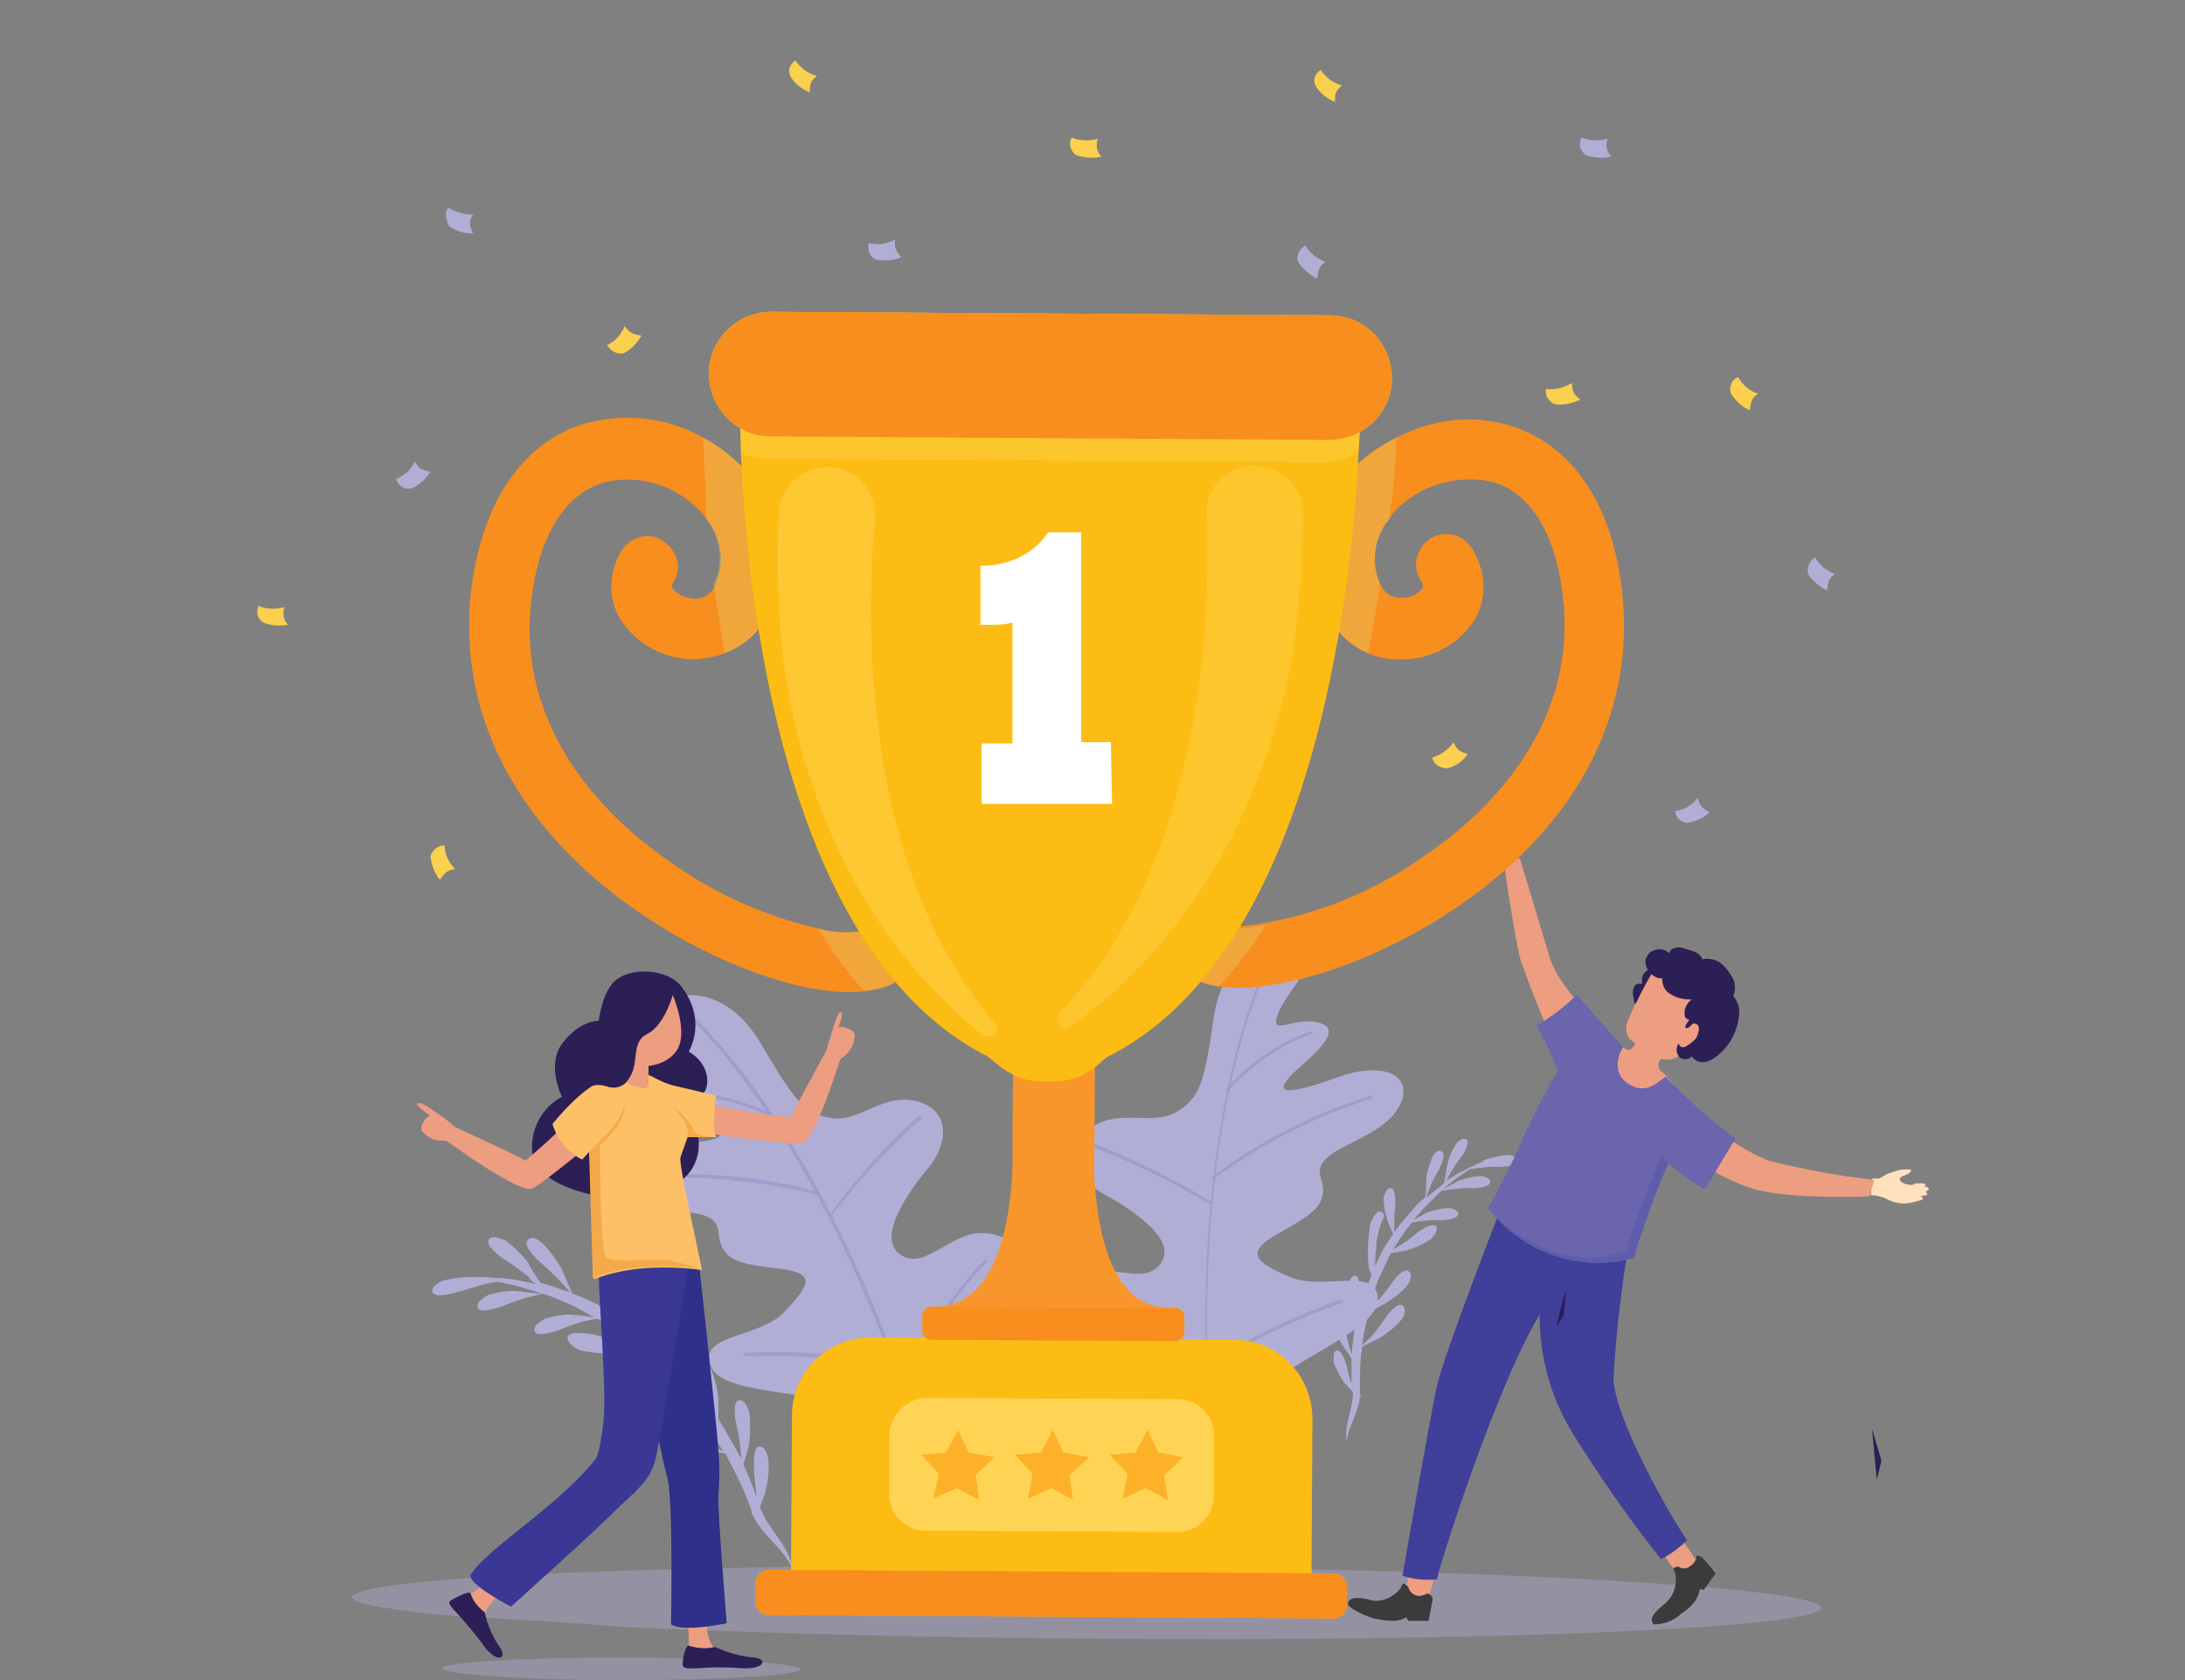 <?xml version="1.0" encoding="utf-8"?>
<!-- Generator: Adobe Illustrator 24.0.2, SVG Export Plug-In . SVG Version: 6.00 Build 0)  -->
<svg version="1.1" id="katman_1" xmlns="http://www.w3.org/2000/svg" xmlns:xlink="http://www.w3.org/1999/xlink" x="0px" y="0px"
	 viewBox="0 0 184.3 141.7" style="enable-background:new 0 0 184.3 141.7;" xml:space="preserve">
<rect x="0" y="0" width="184.3" height="141.7" fill="#808080" stroke="none"/>
<style type="text/css">
	.st0{fill:#B1AED6;}
	.st1{opacity:0.4;fill:#B1AED6;enable-background:new    ;}
	.st2{opacity:0.7;}
	.st3{fill:#9896CA;}
	.st4{fill:#FFE1BD;}
	.st5{fill:#ED9D80;}
	.st6{fill:#3A3B3A;}
	.st7{fill:#403F99;}
	.st8{fill:#6B65AE;}
	.st9{fill:#2C1F56;}
	.st10{fill:#5E5DA9;}
	.st11{fill:#FAD04E;}
	.st12{fill:#F8962B;}
	.st13{fill:#F78E1E;}
	.st14{opacity:0.5;fill:#EDBF59;enable-background:new    ;}
	.st15{fill:#FCBC13;}
	.st16{fill:#F7BC33;}
	.st17{opacity:0.4;fill:#FFD454;enable-background:new    ;}
	.st18{fill:#FCB129;}
	.st19{fill:#FFD454;}
	.st20{opacity:0.5;fill:#FFD454;enable-background:new    ;}
	.st21{fill:#FFFFFF;}
	.st22{fill:#2E3089;}
	.st23{fill:#3A3795;}
	.st24{fill:#FDC066;}
	.st25{fill:#F4AA4A;}
</style>
<title>bursluluk</title>
<g>
	<g id="katman_2_1_">
		<g id="katman_1-2">
			<path class="st0" d="M63.5,127.7c0,0.1,0,0.2,0,0.2c-0.1-0.2-0.1-0.3-0.1-0.5c-0.5-1.4-1.1-2.7-1.8-4l-0.4-0.8
				c-0.7-0.2-2.2-0.2-2.7-0.3c-1-0.2-1.9-0.5-2.7-1c-0.3-0.2-1.1-1-0.8-1.4s1.9,0.3,2.3,0.6c0.8,0.5,1.6,1,2.5,1.4
				c0.4,0.1,0.8,0.3,1.2,0.5c-0.7-1.1-1.4-2.2-2.1-3.3c-0.7-0.2-2.3-0.2-2.7-0.3c-1-0.2-1.9-0.5-2.7-1c-0.3-0.2-1.1-1-0.7-1.4
				c0.4-0.4,1.9,0.3,2.3,0.6c0.8,0.5,1.6,1,2.5,1.4c0.4,0.1,0.8,0.3,1.2,0.5c-0.8-1.1-1.8-2.2-2.7-3.2c-0.7-0.7-1.4-1.3-2.1-1.9
				c-0.8,0.1-1.8,0.3-2.1,0.3c-1,0.1-1.9,0-2.9-0.2c-0.4-0.1-1.3-0.7-1.1-1.2c0.2-0.5,2-0.2,2.4-0.1c0.9,0.3,1.9,0.5,2.8,0.7
				c0.2,0,0.3,0,0.5,0.1c-1-0.8-2.1-1.5-3.2-2.2c-0.3,0.1-0.6,0.1-1,0.2c-0.8,0.2-1.6,0.5-2.3,0.8c-0.4,0.1-1.8,0.6-2,0.1
				s0.6-0.9,0.9-1.1c0.8-0.2,1.6-0.4,2.4-0.3c0.3,0,1.1,0.1,1.7,0.2c-0.5-0.3-1.1-0.6-1.6-0.9c-0.9-0.4-1.8-0.8-2.7-1.1
				c-0.4,0.1-0.8,0.2-1.2,0.3c-0.8,0.2-1.6,0.5-2.3,0.8c-0.4,0.1-1.8,0.6-2,0.1s0.6-0.9,0.9-1.1c0.8-0.2,1.6-0.4,2.5-0.3
				c0.3,0,1.3,0.2,2,0.2c-1.2-0.4-2.5-0.8-3.8-1c-0.3,0.1-0.7,0.1-1,0.2c-0.8,0.2-1.6,0.5-2.4,0.7c-0.4,0.1-1.8,0.5-2,0
				c-0.2-0.5,0.6-0.9,0.9-1c0.8-0.2,1.6-0.3,2.5-0.3c0.2,0,0.3,0,0.5,0c0.7,0,1.3,0.1,2,0.1h0.1l0,0c0.9,0.1,1.8,0.3,2.7,0.5
				c-0.3-0.2-0.5-0.4-0.7-0.7c-0.7-0.5-1.3-1-2-1.4c-0.3-0.2-1.5-1.1-1.3-1.6s1.1-0.1,1.4,0c0.7,0.5,1.3,1.1,1.8,1.7
				c0.2,0.3,0.8,1.4,1.2,1.9c0.8,0.2,1.6,0.5,2.5,0.8c-0.3-0.3-0.5-0.6-0.8-0.9c-0.6-0.6-1.2-1.2-1.8-1.7c-0.3-0.3-1.4-1.3-1-1.8
				c0.4-0.5,1.1,0.1,1.3,0.3c0.6,0.6,1.1,1.3,1.5,2c0.2,0.3,0.7,1.7,1,2.2c0.3,0.1,0.7,0.3,1,0.4c1.3,0.6,2.6,1.3,3.8,2.1
				c-0.1-0.2-0.1-0.5-0.2-0.7c-0.3-0.8-0.6-1.5-1-2.2c-0.1-0.3-0.7-1.7-0.3-2s1,0.5,1.1,0.8c0.3,0.8,0.5,1.6,0.6,2.4
				c0,0.3,0,1.3,0,2c1.2,0.8,2.3,1.7,3.3,2.6c-0.1-0.3-0.2-0.5-0.3-0.8c-0.3-0.6-0.6-1.2-0.9-1.7c-0.5-0.9-1.1-1.7-1.9-2.4
				c-0.2-0.2-0.2-0.5,0-0.7c0.1-0.1,0.3-0.2,0.5-0.2h0.1c0.8,0.2,1.3,1,1.7,1.8c0.3,0.6,1.9,3.7,1.5,4.6c1.1,1.2,2.1,2.4,2.9,3.8
				c-0.3-0.7-0.6-1.5-1-2.2c-0.2-0.3-0.7-1.7-0.3-2s1,0.5,1.1,0.8c0.3,0.8,0.5,1.6,0.6,2.4c0,0.3,0,1.1,0,1.8
				c0.7,1.1,1.3,2.2,1.9,3.3c0-0.2,0-0.3,0-0.5c-0.1-0.8-0.2-1.6-0.4-2.4c-0.1-0.4-0.3-1.9,0.2-2s0.8,0.7,0.9,1
				c0.1,0.8,0.1,1.7,0,2.5c0,0.3-0.3,1.3-0.5,1.9c0.4,0.9,0.8,1.8,1.1,2.7c0-0.7-0.2-1.4-0.2-2.2c0-0.4-0.1-1.9,0.4-2
				s0.8,0.8,0.8,1.1c0.1,0.8,0,1.7-0.2,2.5c0,0.3-0.3,0.9-0.5,1.5c0.6,1.8,2.5,3.3,2.7,5.1C66,130.5,64,129.2,63.5,127.7z"/>
			<path class="st1" d="M153.6,135.6c0,1.7-27.8,2.9-62,2.6c-14.9-0.1-28.5-0.5-39.2-1c-8.7-0.7-12-0.7-16.2-1.1c-1-0.1,0.9,0.1,0,0
				c-4.2-0.5-6.5-0.9-6.5-1.4c0-1.7,27.8-2.9,62-2.6C126,132.3,153.6,133.9,153.6,135.6z"/>
			<path class="st0" d="M77.5,124.4c0,0-0.1-2.6-4-4.9c-4-2.5-12.3-1.6-13.5-4.2c-1.3-2.8,4-2.4,6.1-4.6c2.1-2.2,2.9-3.3-0.3-3.7
				c-3.2-0.4-5-0.5-5.2-3.1s-5.2-1-7.9-2.8c-2.7-1.8-1.4-4.4,3.6-4.6s5.1-0.8,3.6-1.5s-5.8-1.7-4.1-3.2s4.6-0.4,3.1-2
				s-5.1-2.6-3.5-4.6s5.9-2,8.7,2.7c2.8,4.7,3.6,6,6,6.4s4.4-2.2,7.3-1.4c2.9,0.8,2.5,3.7,0.9,5.6s-4.3,5.7-2.5,7.2
				c1.8,1.5,3.7-1,6.1-1.6c2.7-0.6,6,1.5,3.6,5.4s-6.4,7-6,15.6C78.9,124.8,78.2,124.6,77.5,124.4z"/>
			<g class="st2">
				<path class="st3" d="M78.7,124.9c-0.1,0-0.1,0-0.2-0.1C70,95.6,57.7,85.4,57.6,85.3s-0.1-0.1,0-0.2l0,0c0.1-0.1,0.2-0.1,0.2,0
					c0.1,0.1,12.5,10.3,21,39.6C78.8,124.8,78.8,124.9,78.7,124.9L78.7,124.9z"/>
			</g>
			<g class="st2">
				<path class="st3" d="M65.2,94.3C65.2,94.4,65.2,94.4,65.2,94.3c-2.6-1.3-5.5-2-8.4-1.9c-0.1,0-0.1,0-0.2-0.1l0,0
					c0-0.1,0-0.1,0.1-0.2l0,0c2.9-0.1,5.9,0.6,8.5,1.9C65.3,94.2,65.3,94.3,65.2,94.3C65.3,94.3,65.2,94.3,65.2,94.3z"/>
			</g>
			<g class="st2">
				<path class="st3" d="M70.1,102.6L70.1,102.6c-0.2-0.1-0.2-0.2-0.1-0.2c2.2-3,4.7-5.8,7.5-8.3c0.1,0,0.2,0,0.2,0.1
					c0,0,0,0.1,0,0.2C74.9,96.8,72.4,99.6,70.1,102.6C70.2,102.6,70.1,102.6,70.1,102.6z"/>
			</g>
			<g class="st2">
				<path class="st3" d="M69.1,100.8C69.1,100.8,69,100.8,69.1,100.8c-4.9-1.2-9.9-1.7-14.9-1.4c-0.1,0-0.1-0.1-0.2-0.1
					c0-0.1,0.1-0.2,0.1-0.2l0,0c5-0.3,10,0.1,14.9,1.4C69.1,100.5,69.1,100.6,69.1,100.8L69.1,100.8
					C69.2,100.7,69.1,100.8,69.1,100.8z"/>
			</g>
			<g class="st2">
				<path class="st3" d="M75.7,115.7L75.7,115.7c-5-1.7-12.8-1.3-12.9-1.3c-0.1,0-0.1,0-0.1-0.1l0,0c0-0.1,0-0.1,0.1-0.2l0,0
					c0.1,0,8-0.5,13,1.3c0.1,0,0.1,0.1,0.1,0.2l0,0C75.8,115.7,75.8,115.7,75.7,115.7L75.7,115.7z"/>
			</g>
			<g class="st2">
				<path class="st3" d="M76.4,117.7L76.4,117.7c-0.1,0-0.2-0.1-0.2-0.2l0,0c1.6-6,6.8-11.2,6.8-11.2c0.1-0.1,0.1-0.1,0.2,0
					c0.1,0.1,0.1,0.1,0,0.2l0,0C83.2,106.5,78,111.6,76.4,117.7C76.5,117.7,76.5,117.7,76.4,117.7z"/>
			</g>
			<path class="st0" d="M114.7,117.7c0,0,0.1,0.1,0.1,0.2c0-0.1,0-0.3-0.1-0.4c0-1.1,0-2.1,0.1-3.2c0-0.2,0.1-0.4,0.1-0.7
				c0.4-0.3,1.5-0.7,1.7-0.9c0.6-0.4,1.1-0.8,1.6-1.4c0.2-0.2,0.5-0.9,0.1-1.2s-1.2,0.7-1.4,1c-0.4,0.5-0.8,1.2-1.3,1.7
				c-0.2,0.2-0.5,0.4-0.7,0.7c0.1-1,0.3-1.9,0.6-2.8c0.4-0.3,1.5-0.8,1.7-1c0.6-0.4,1.1-0.8,1.5-1.3c0.2-0.2,0.5-0.9,0.1-1.2
				s-1.2,0.7-1.4,1c-0.4,0.6-0.8,1.1-1.3,1.6c-0.2,0.2-0.5,0.4-0.7,0.7c0.3-1,0.6-2,1-2.9c0.3-0.6,0.6-1.3,0.9-1.9
				c0.5-0.1,1.3-0.2,1.5-0.3c0.7-0.2,1.3-0.5,1.9-0.9c0.2-0.2,0.7-0.8,0.4-1.1s-1.4,0.4-1.6,0.6c-0.5,0.4-1.1,0.9-1.7,1.2l-0.3,0.2
				c0.5-0.8,1-1.6,1.6-2.3c0.2,0,0.5-0.1,0.7-0.1c0.6-0.1,1.2-0.1,1.8-0.1c0.3,0,1.4-0.1,1.4-0.5s-0.6-0.5-0.9-0.5
				c-0.6,0-1.2,0.2-1.8,0.4c-0.2,0.1-0.7,0.4-1.1,0.6c0.3-0.3,0.6-0.7,0.9-1c0.5-0.5,1-1,1.5-1.5c0.3,0,0.6-0.1,0.9-0.1
				c0.6-0.1,1.2-0.1,1.8-0.1c0.3,0,1.4-0.1,1.4-0.5s-0.6-0.5-0.9-0.5c-0.6,0-1.2,0.2-1.8,0.4c-0.2,0.1-0.9,0.5-1.3,0.7
				c0.7-0.6,1.5-1.2,2.3-1.7c0.3,0,0.5-0.1,0.8-0.1c0.6-0.1,1.2-0.1,1.8-0.1c0.3,0,1.4-0.1,1.4-0.5s-0.7-0.5-0.9-0.5
				c-0.6,0.1-1.2,0.2-1.8,0.4c-0.1,0-0.2,0.1-0.3,0.2c-0.5,0.2-0.9,0.4-1.3,0.6l0,0c-0.6,0.3-1.2,0.6-1.7,1c0.1-0.2,0.2-0.4,0.3-0.6
				c0.3-0.5,0.6-1,1-1.5c0.2-0.2,0.7-1.2,0.4-1.4s-0.8,0.2-0.9,0.4c-0.3,0.5-0.6,1.1-0.7,1.7c-0.1,0.3-0.2,1.2-0.3,1.6
				c-0.5,0.4-1,0.8-1.5,1.2c0.1-0.3,0.2-0.5,0.3-0.8c0.2-0.6,0.5-1.1,0.8-1.6c0.1-0.2,0.6-1.3,0.2-1.5s-0.7,0.3-0.8,0.5
				c-0.2,0.6-0.4,1.1-0.5,1.7c0,0.3,0,1.3-0.1,1.7l-0.6,0.5c-0.7,0.8-1.4,1.6-2,2.4c0-0.2,0-0.3,0-0.5c0-0.6,0-1.2,0.1-1.8
				c0-0.3,0-1.4-0.4-1.4s-0.5,0.6-0.6,0.8c0,0.6,0.1,1.2,0.3,1.8c0,0.2,0.4,0.9,0.5,1.3c-0.6,0.8-1.1,1.7-1.5,2.7c0-0.2,0-0.4,0-0.6
				c0-0.5,0.1-0.9,0.1-1.4c0.1-0.7,0.3-1.5,0.6-2.1c0.1-0.2,0-0.4-0.2-0.5c-0.1,0-0.2,0-0.3,0l0,0c-0.4,0.4-0.7,1-0.7,1.7
				c-0.1,0.5-0.3,3,0.2,3.6c-0.4,1.1-0.8,2.2-1.1,3.3c0-0.6,0.1-1.2,0.1-1.8c0-0.3,0-1.4-0.4-1.4s-0.5,0.6-0.6,0.8
				c-0.1,0.6,0,1.2,0.2,1.8c0,0.2,0.3,0.8,0.5,1.2c-0.2,0.9-0.3,1.8-0.4,2.8c0-0.1-0.1-0.2-0.1-0.3c-0.2-0.6-0.3-1.2-0.4-1.8
				c-0.1-0.3-0.3-1.3-0.7-1.3s-0.4,0.7-0.3,0.9c0.1,0.6,0.4,1.2,0.7,1.7c0.1,0.2,0.6,0.8,0.8,1.2c0,0.7,0,1.4,0,2.1
				c-0.2-0.5-0.3-1-0.4-1.5c-0.1-0.3-0.4-1.3-0.8-1.3s-0.3,0.7-0.3,1c0.2,0.6,0.5,1.1,0.8,1.6c0.1,0.2,0.5,0.5,0.8,0.9
				c0.1,1.3-0.8,2.9-0.5,4.2C113.7,120.3,114.7,118.9,114.7,117.7z"/>
			<path class="st0" d="M103.3,124.6c0,0-0.8-2.4,1.9-6c2.8-3.8,10.8-6.1,11-8.9c0.2-3-4.6-0.8-7.4-2s-3.9-2-1.1-3.6
				s4.5-2.4,3.7-4.8s4.4-2.9,6.3-5.5s-0.3-4.6-5-2.9s-5,1.1-3.9-0.1s4.8-3.8,2.6-4.5s-4.4,1.3-3.6-0.8s3.7-4.3,1.6-5.5
				s-6.2,0.3-7,5.7s-1.1,6.9-3.2,8.1s-4.9-0.4-7.3,1.4s-1,4.3,1.2,5.5s6.1,3.7,4.9,5.7s-3.8,0.4-6.3,0.8c-2.8,0.4-5,3.6-1.3,6.4
				s8.6,4.2,11.3,12.3C102.2,125.5,102.7,125,103.3,124.6z"/>
			<g class="st2">
				<path class="st3" d="M102.4,125.5c0.1,0,0.1-0.1,0.1-0.2l0,0c-3-30.3,4.7-44.3,4.8-44.4s0.1-0.2,0-0.2s-0.2-0.1-0.2,0
					c0,0,0,0,0,0.1C107,80.9,99.3,95,102.4,125.5C102.2,125.4,102.3,125.5,102.4,125.5L102.4,125.5L102.4,125.5z"/>
			</g>
			<g class="st2">
				<path class="st3" d="M103.5,92.1C103.6,92.1,103.6,92.1,103.5,92.1c2-2.2,4.4-3.9,7.1-4.9c0.1,0,0.1-0.1,0.1-0.1
					c0-0.1-0.1-0.1-0.2-0.1l0,0c-2.8,1-5.2,2.7-7.1,4.9C103.3,92,103.3,92,103.5,92.1L103.5,92.1z"/>
			</g>
			<g class="st2">
				<path class="st3" d="M102.1,101.6C102.2,101.6,102.2,101.6,102.1,101.6c0.1-0.1,0.1-0.2,0-0.3c-3.2-1.9-6.5-3.6-10-4.9
					c-0.1,0-0.2,0-0.2,0.1l0,0c0,0.1,0,0.2,0.1,0.2C95.5,98,98.9,99.7,102.1,101.6L102.1,101.6z"/>
			</g>
			<g class="st2">
				<path class="st3" d="M102.3,99.5L102.3,99.5c4.1-3,8.5-5.3,13.3-6.8c0.1,0,0.1-0.1,0.1-0.2l0,0c0-0.1-0.1-0.1-0.1-0.1l0,0
					c-4.8,1.5-9.3,3.8-13.3,6.8C102.2,99.3,102.2,99.3,102.3,99.5L102.3,99.5L102.3,99.5z"/>
			</g>
			<g class="st2">
				<path class="st3" d="M101.7,115.8L101.7,115.8c4-3.4,11.5-5.9,11.5-5.9c0.1,0,0.1-0.1,0.1-0.2s-0.1-0.1-0.2-0.1l0,0
					c-0.1,0-7.6,2.6-11.6,6c-0.1,0.1-0.1,0.1,0,0.2S101.7,115.9,101.7,115.8L101.7,115.8z"/>
			</g>
			<g class="st2">
				<path class="st3" d="M101.8,118C101.8,118,101.9,118,101.8,118c0.1-0.1,0.1-0.1,0.1-0.2l0,0c-3.7-5-10.4-7.8-10.5-7.9
					c-0.1,0-0.2,0-0.2,0.1l0,0c0,0.1,0,0.2,0.1,0.2S98,113,101.8,118L101.8,118z"/>
			</g>
			<path class="st4" d="M162.1,101.2c0.2-0.1,0-0.3-0.1-0.3h-0.1l0.6-0.1c0.1-0.1,0-0.3-0.1-0.3l0.2-0.1c0.2-0.1,0-0.3-0.1-0.3h-0.3
				h0.1c0.2-0.1,0.1-0.3-0.1-0.3c-0.1,0-0.2,0-0.3,0c-0.2,0-0.4,0-0.5,0.1s-0.9,0-1.1-0.3c-0.3-0.5,0.8-0.4,0.9-0.9
				c0-0.1-0.7-0.1-1.1,0c-0.3,0.1-0.6,0.2-0.9,0.3c-0.2,0.1-0.5,0.3-0.7,0.4c-0.2,0-0.4,0-0.6,0l-0.1,1.4c0.4,0,0.7,0.1,1.1,0.2
				c0.5,0.3,1.1,0.5,1.7,0.5c0.4,0,0.8-0.1,1.1-0.2L162.1,101.2z"/>
			<path class="st5" d="M140.2,131c0.4,0.5,0.8,1.1,1.2,1.6c0.4,0.4,1.7-0.8,1.6-1.1c-0.5-0.8-1-1.5-1.6-2.2"/>
			<path class="st6" d="M143.7,131.5c0.4,0.4,1,1.2,1,1.2l-1,1.4l-0.3-0.1c-0.1,0.4-0.2,0.7-0.4,1c-0.3,0.4-0.7,0.8-1.2,1.1
				c-0.6,0.6-1.5,0.9-2.3,0.9c-0.7-0.6,0.8-1.6,1.1-1.9c0.6-0.6,0.9-1.5,0.7-2.4c-0.1-0.4-0.3-0.4,0-0.5c0.1-0.1,0.3-0.1,0.4,0
				c0.4,0.2,0.8,0,1.1-0.3c0.2-0.2,0.3-0.4,0.3-0.7C143.3,131.2,143.6,131.3,143.7,131.5z"/>
			<path class="st5" d="M119,132.1c-0.2,0.7-0.3,1.3-0.4,2c0,0.5,1.6,0.8,1.9,0.6c0.3-0.9,0.5-1.7,0.7-2.6"/>
			<path class="st6" d="M120.8,135.1c-0.1,0.6-0.3,1.6-0.3,1.6h-1.7l-0.2-0.3c-0.3,0.2-0.7,0.3-1.1,0.3c-0.5,0-1.1-0.1-1.6-0.2
				c-1.3-0.4-2.2-1-2.2-1.2c0-0.9,1.8-0.4,2.1-0.3c0.9,0.1,1.7-0.3,2.3-1c0.2-0.4,0.2-0.5,0.4-0.4c0.1,0.1,0.3,0.2,0.3,0.3
				c0.1,0.4,0.5,0.7,0.9,0.7c0.2,0,0.5-0.1,0.7-0.2C120.8,134.5,120.9,134.8,120.8,135.1z"/>
			<path class="st7" d="M126.6,101.9c0,0-4.8,12.3-5.4,15s-2.9,16-2.9,16c0.9,0.3,1.9,0.4,2.9,0.3c0.5-2.2,6-19.2,9.6-23.7
				C134.4,105,126.6,101.9,126.6,101.9z"/>
			<path class="st7" d="M130,108.7c-0.5,4.2,0.4,8.5,2.6,12.1c2.3,3.7,4.8,7.3,7.5,10.7c0.8-0.4,1.6-1,2.2-1.6
				c-1.1-1.5-6.2-10.3-6.2-13.7c0.2-3.9,0.7-7.7,1.3-11.5l-5.6-1.3L130,108.7z"/>
			<path class="st5" d="M157.7,100.9c0,0-6.4,0.3-9.7-0.6s-8.9-4.9-8.9-4.9l-6.6-5.1c-1.7-2.1-3.8-8.1-4.2-9.2s-1.5-8.6-1.5-8.6
				l1.4-0.1c0,0,1.6,5.3,2.5,8.3c0.8,2.8,5.1,6.7,6.1,7.6l0,0l0.2,0.1c0.7,0.6,0.1,1.6,0.1,1.6l1.1,0.4c0,0,1.2-0.6,2,0
				c0.1,0.1,0.2,0.2,0.3,0.3c1,1.1,3.6,5.1,8.7,7.2c2.9,0.7,5.9,1.3,8.9,1.6C157.8,100.5,157.7,100.9,157.7,100.9z"/>
			<path class="st5" d="M140.5,90.8c-0.7,0.8-1.8,1.1-2.8,0.8c-1.1-0.4-1.6-1.7-1.2-2.8c0.1-0.2,0.2-0.4,0.3-0.5l0.2,0.1
				c0.7,0.6,1.1-0.8,1.1-0.8l2.3,1.3c0,0-1,0.9-0.2,1.6C140.3,90.6,140.4,90.7,140.5,90.8z"/>
			<path class="st8" d="M140.7,98.1c-1.1,2.6-2.1,5.3-2.9,8c-4,1.1-8.3-0.1-11.2-3c-0.4-0.4-0.8-0.8-1.1-1.2c0,0,1.6-2.8,2.5-4.9
				s2.3-4.8,3.4-6.7c-0.5-1.3-1.1-2.6-1.8-3.8c1.2-0.7,2.4-1.6,3.4-2.6l3.9,4.4c0,0-1.2,1.9,0.3,3s2.5,0.1,3.3-0.5
				c1.8,1.9,3.8,3.7,5.9,5.2l-2.6,4.3C142.7,99.7,141.6,98.9,140.7,98.1z"/>
			<path class="st9" d="M139.7,81.7c-0.5-0.1-1.1,0.2-1.2,0.8c0,0.2,0,0.3,0,0.5c-0.3-0.1-0.6,0-0.7,0.3l0,0c-0.1,0.3-0.1,0.6,0,0.9
				c0,0.3,0.2,0.7,0.4,0.9c0.2,0.1,0.5,0.2,0.7,0.1c0.2,0,0.3-0.1,0.5-0.2s0.3-0.3,0.4-0.4l1.3-1.7c0.1-0.1,0.2-0.2,0.1-0.4"/>
			<path class="st5" d="M142.8,88.1c-0.3,0.3-0.7,0.6-1.1,0.9c-0.5,0.4-1.2,0.5-1.8,0.2c-0.7-0.3-1.4-0.8-2.1-1.3
				c-0.7-0.4-0.8-1.3-0.4-2c0.2-0.5,0.4-1,0.7-1.5c0.5-1.1,1.1-2.1,1.7-3.1c0.2-0.2,0.3-0.6,0.7-0.4c1,0.4,2.1,1,3,1.6
				c0.7,0.4,1.3,1,1.6,1.7c0.2,0.8,0.2,1.6-0.1,2.4c0,0.1-0.1,0.3-0.2,0.3"/>
			<path class="st9" d="M142.7,86.4c0.2-0.2,0.6,0,0.6,0.3s-0.1,0.6-0.2,0.8c-0.2,0.3-0.5,0.5-0.8,0.7s-0.6,0.2-0.7-0.2
				c-0.3,0.4-0.2,0.9,0.1,1.2c0.3,0.2,0.7,0.2,1-0.1c1,1.3,2.6-0.3,3.2-1.2c0.5-0.8,0.8-1.7,0.8-2.6c0-0.5-0.2-0.9-0.5-1.3
				c0.2-0.5,0.2-1.1-0.1-1.6s-0.6-0.9-1-1.2c-0.4-0.3-1-0.4-1.5-0.3c-0.3-0.7-1-0.7-1.5-0.9s-1.2-0.1-1.3,0.4
				c-0.5-0.5-1.3-0.4-1.7,0c-0.1,0.1-0.2,0.3-0.3,0.5c-0.1,0.7,0.4,1.4,1.1,1.6c0.1,0,0.2,0,0.3,0c0,0.6,0.2,1.1,0.8,1.4
				c0.5,0.3,1.1,0.4,1.7,0.4c-0.3,0.2-0.5,0.5-0.6,0.9c0,0.4-0.1,0.7,0.4,0.8c0,0-0.5,0.6-0.3,0.7S142.7,86.4,142.7,86.4z"/>
			<path class="st5" d="M125.9,68.4c0-0.2,0.3,0,0.3,0.1c0,0.2,0,0.1,0,0.1c0-0.2,0-0.4,0.1-0.6c0-0.2,0.2-0.1,0.3,0.1
				c0-0.1,0-0.2,0-0.2c0-0.2,0.3-0.1,0.3,0.1c0,0.1,0,0.2,0,0.3c0,0,0-0.1,0-0.2c0-0.2,0.2-0.1,0.3,0c0,0.1,0,0.2,0,0.3
				c0,0.2,0,0.4,0,0.5s0.1,0.9,0.4,1c0.5,0.2,0.3-0.8,0.7-1c0.1,0,0.2,0.7,0.1,1.2c0,0.3-0.1,0.6-0.2,0.9c-0.1,0.2-0.2,0.5-0.3,0.7
				c0,0.2,0.1,0.4,0.1,0.6l-1.4,0.3c-0.1-0.3-0.2-0.7-0.3-1c-0.4-0.5-0.6-1-0.7-1.6c0-0.4,0-0.8,0-1.2L125.9,68.4z"/>
			<path class="st10" d="M137.8,106.1c-4,1.1-8.3-0.1-11.2-3c6,4.6,10,2.5,10.6,2.4c0.2-1.4,2.9-8,2.9-8c0.2,0.2,0.4,0.4,0.6,0.6
				C139.6,100.7,138.6,103.4,137.8,106.1z"/>
			<path class="st9" d="M132.1,108.7c0,0-0.1,1.3-0.2,2.2l-0.6,1C131.5,110.8,131.8,109.7,132.1,108.7z"/>
			<polygon class="st9" points="157.9,120.5 158.7,123.2 158.3,124.8 			"/>
			<path class="st11" d="M67.1,5.1c0.4,0.6,1,1.1,1.8,1.3c-0.6,0.5-0.6,0.8-0.6,1.4c-0.7-0.3-1.2-0.7-1.6-1.3
				C66.4,6,66.6,5.4,67.1,5.1z"/>
			<path class="st11" d="M111.4,5.9c0.4,0.6,1,1.1,1.8,1.3c-0.6,0.5-0.6,0.8-0.6,1.4c-0.7-0.3-1.2-0.7-1.6-1.3
				C110.7,6.8,110.9,6.2,111.4,5.9z"/>
			<path class="st0" d="M37.8,17.5c0.6,0.4,1.4,0.6,2.1,0.6c-0.4,0.6-0.3,0.9,0,1.6c-0.7,0-1.4-0.2-2-0.6
				C37.6,18.6,37.5,17.9,37.8,17.5z"/>
			<path class="st11" d="M51.2,29.1c0.7-0.3,1.2-0.9,1.5-1.6c0.4,0.6,0.7,0.7,1.4,0.8c-0.3,0.6-0.9,1.2-1.5,1.5
				C52,29.9,51.5,29.6,51.2,29.1z"/>
			<path class="st0" d="M73.3,20.5c0.7,0.2,1.5,0.1,2.2-0.3c-0.1,0.7,0.1,1,0.5,1.5c-0.7,0.3-1.4,0.3-2.1,0.2
				C73.4,21.7,73.1,21.1,73.3,20.5z"/>
			<path class="st0" d="M110.1,20.7c0.4,0.7,1,1.1,1.7,1.4c-0.6,0.4-0.6,0.7-0.7,1.4c-0.6-0.3-1.2-0.8-1.6-1.4
				C109.3,21.6,109.6,21,110.1,20.7z"/>
			<path class="st0" d="M153.1,47c0.4,0.7,1,1.2,1.7,1.4c-0.6,0.4-0.6,0.7-0.7,1.4c-0.6-0.3-1.2-0.8-1.6-1.4
				C152.4,47.9,152.6,47.3,153.1,47z"/>
			<path class="st11" d="M146.6,31.8c0.4,0.7,1,1.2,1.7,1.4c-0.6,0.4-0.6,0.7-0.7,1.4c-0.7-0.3-1.2-0.8-1.6-1.4
				C145.8,32.6,146.1,32,146.6,31.8z"/>
			<path class="st11" d="M130.4,32.8c0.8,0.1,1.5-0.1,2.2-0.5c0,0.8,0.2,1,0.7,1.4c-0.6,0.3-1.4,0.5-2.1,0.4
				C130.6,33.9,130.3,33.3,130.4,32.8z"/>
			<path class="st11" d="M120.8,63.9c0.7-0.2,1.4-0.7,1.8-1.3c0.3,0.7,0.6,0.8,1.2,1c-0.4,0.6-1,1-1.7,1.2
				C121.4,64.8,120.9,64.4,120.8,63.9z"/>
			<path class="st0" d="M133.4,11.6c0.7,0.3,1.5,0.3,2.2,0.1c-0.2,0.5-0.1,1.1,0.3,1.5c-0.7,0.2-1.4,0.1-2.1-0.1
				C133.3,12.8,133.1,12.1,133.4,11.6z"/>
			<path class="st11" d="M90.4,11.6c0.7,0.3,1.5,0.3,2.2,0.1c-0.2,0.5-0.1,1.1,0.3,1.5c-0.7,0.2-1.4,0.1-2.1-0.1
				C90.3,12.8,90.1,12.1,90.4,11.6z"/>
			<path class="st11" d="M21.8,51.1c0.7,0.3,1.5,0.3,2.2,0.1c-0.2,0.5-0.1,1.1,0.3,1.5c-0.7,0.1-1.4,0.1-2.1-0.2
				C21.7,52.2,21.6,51.6,21.8,51.1z"/>
			<path class="st11" d="M37.5,71.3c0,0.8,0.4,1.5,0.9,2c-0.8,0.1-0.9,0.4-1.3,0.9c-0.5-0.6-0.7-1.3-0.8-2
				C36.5,71.7,36.9,71.3,37.5,71.3z"/>
			<path class="st0" d="M33.4,40.4c0.7-0.3,1.3-0.8,1.6-1.5c0.3,0.7,0.6,0.7,1.3,0.9c-0.4,0.6-0.9,1.1-1.6,1.4
				C34.1,41.3,33.6,41,33.4,40.4z"/>
			<path class="st0" d="M141.3,68.4c0.8-0.1,1.4-0.5,1.9-1.1c0.2,0.7,0.4,0.9,1,1.2c-0.5,0.5-1.2,0.8-1.9,0.9
				C141.8,69.4,141.3,68.9,141.3,68.4z"/>
			<path class="st12" d="M92.3,99.1l0.2-30.7h-6.9l-0.2,27.9l0,0v2.4c-0.2,4-1.2,11.5-6.5,11.5l19.6,0.1
				C93.5,110.2,92.5,103.2,92.3,99.1z"/>
			<path class="st13" d="M59.3,36.9c1.5,0.8,2.9,1.9,4,3.3c2.9,3.2,3.4,7.9,1.4,11.7c-0.7,1.5-2,2.6-3.6,3.2
				c-0.7,0.3-1.5,0.4-2.3,0.5c-2.6,0.1-5.1-1.2-6.5-3.4c-1-1.7-1-3.9,0.1-5.7c0.7-1.2,2.3-1.7,3.5-0.9s1.7,2.3,0.9,3.5l0,0
				c-0.2,0.3-0.1,0.4-0.1,0.5c0.5,0.6,1.2,0.9,2,0.9c0.6,0,1.2-0.4,1.5-0.9c0-0.1,0.1-0.1,0.1-0.2c0.9-1.8,0.6-4-0.6-5.5
				c-0.1-0.1-0.2-0.3-0.3-0.4c-2.1-2.5-5.4-3.6-8.5-2.8c-3.3,1-5.5,4.6-6.1,10.1c-1.2,10.7,6.3,18,10.9,21.3c4,3,8.5,5.1,13.3,6.2
				c1.3,0.4,2.6,0.4,3.9,0.2c1.3-0.6,2.8,0,3.4,1.2c0.4,0.8,0.3,1.7-0.1,2.4c-0.3,0.5-0.7,0.8-1.2,1c-0.7,0.3-1.4,0.4-2.1,0.5
				c-5,0.6-13.4-2.5-20.2-7.5c-9.5-7-14-16.2-13-26c1.2-10.4,6.6-13.5,9.7-14.4C52.8,34.8,56.3,35.2,59.3,36.9z"/>
			<path class="st14" d="M76.3,79.8c0.3,0.8,0.3,1.6-0.1,2.3c-0.3,0.5-0.7,0.8-1.2,1c-0.7,0.3-1.4,0.4-2.1,0.5
				c-1.5-1.7-2.8-3.4-3.9-5.3c1.3,0.4,2.6,0.4,3.9,0.2C74.3,77.9,75.8,78.5,76.3,79.8z"/>
			<path class="st14" d="M59.3,36.9c1.5,0.8,2.9,1.9,4,3.3c2.9,3.2,3.4,7.9,1.4,11.7c-0.7,1.5-2,2.6-3.6,3.2c-0.3-2-0.6-3.9-0.9-5.8
				c0.9-1.8,0.6-3.9-0.6-5.5C59.5,41.1,59.4,38.7,59.3,36.9z"/>
			<path class="st13" d="M117.8,36.9c-1.6,0.8-3,1.8-4.1,3.1c-3,3.2-3.7,7.8-1.8,11.7c0.7,1.5,1.9,2.7,3.5,3.4
				c0.7,0.3,1.5,0.5,2.3,0.5c2.6,0.2,5.1-1,6.6-3.2c1.1-1.7,1.1-3.9,0.1-5.7c-0.5-1.3-2-2-3.3-1.5s-2,2-1.5,3.3
				c0.1,0.2,0.2,0.4,0.3,0.6c0.2,0.3,0.1,0.4,0.1,0.5c-0.5,0.6-1.2,0.9-2,0.8c-0.6,0-1.2-0.4-1.5-1c0-0.1-0.1-0.1-0.1-0.2
				c-0.8-1.8-0.5-4,0.8-5.5l0.3-0.4c2.1-2.4,5.5-3.4,8.6-2.6c3.3,1.1,5.3,4.8,5.8,10.3c0.9,10.7-6.8,17.8-11.5,21
				c-4,2.9-8.6,4.9-13.5,5.8c-1.3,0.3-2.6,0.4-3.9,0.1c-1.3-0.6-2.8-0.1-3.4,1.2l0,0c-0.3,0.8-0.3,1.6,0.1,2.4
				c0.2,0.5,0.6,0.9,1.1,1.1c0.6,0.3,1.3,0.5,2,0.6c5,0.7,13.5-2.1,20.4-6.9c9.7-6.7,14.5-15.8,13.7-25.6
				C136,40.3,130.7,37,127.7,36C124.4,34.9,120.9,35.3,117.8,36.9z"/>
			<path class="st14" d="M99.6,79.2c-0.4,0.7-0.3,1.6,0.1,2.3c0.2,0.5,0.6,0.9,1.1,1.1c0.6,0.3,1.3,0.5,2,0.6c1.5-1.6,2.8-3.4,4-5.2
				c-1.3,0.3-2.6,0.4-3.9,0.1C101.6,77.4,100.2,78,99.6,79.2z"/>
			<path class="st14" d="M117.8,36.9c-1.6,0.8-3,1.8-4.1,3.1c-3,3.2-3.7,7.8-1.8,11.7c0.7,1.5,1.9,2.7,3.5,3.4c0.4-2,0.7-3.9,1-5.8
				c-0.8-1.8-0.5-4,0.8-5.5C117.6,41,117.7,38.7,117.8,36.9z"/>
			<path class="st15" d="M114.8,33.2c0,0,0,1.8-0.2,4.9C114,50,110.8,80.5,93.3,89.2l-0.8,0.7c-1.1,0.9-2.5,1.4-3.9,1.3h-0.9
				c-1.2,0-2.4-0.5-3.4-1.3l-1-0.8C66.1,80.4,63,50.5,62.5,38.2c-0.1-3.3-0.1-5.3-0.1-5.3c0-2.9,3.5-3.7,3.5-3.7l45.5,0.3
				C111.4,29.5,114.8,30.2,114.8,33.2z"/>
			<path class="st16" d="M112.1,37.1L65,36.8c-2.9,0-5.2-2.4-5.2-5.3l0,0c0-2.9,2.4-5.2,5.3-5.2l47.1,0.3c2.9,0,5.2,2.4,5.2,5.3l0,0
				C117.4,34.8,115,37.1,112.1,37.1L112.1,37.1z"/>
			<path class="st17" d="M114.8,33.2c0,0,0,1.8-0.2,4.9c-0.9,0.6-1.9,0.9-2.9,0.9l-47.1-0.3c-0.7,0-1.5-0.2-2.1-0.5
				c-0.1-3.3-0.1-5.3-0.1-5.3c0-2.9,3.5-3.7,3.5-3.7l45.5,0.3C111.4,29.5,114.8,30.2,114.8,33.2z"/>
			<path class="st18" d="M112.1,37.1L65,36.8c-2.9,0-5.2-2.4-5.2-5.3l0,0c0-2.9,2.4-5.2,5.3-5.2l47.1,0.3c2.9,0,5.2,2.4,5.2,5.3l0,0
				C117.4,34.8,115,37.1,112.1,37.1L112.1,37.1z"/>
			<path class="st13" d="M112.1,37.1L65,36.8c-2.9,0-5.2-2.4-5.2-5.3l0,0c0-2.9,2.4-5.2,5.3-5.2l47.1,0.3c2.9,0,5.2,2.4,5.2,5.3l0,0
				C117.4,34.8,115,37.1,112.1,37.1L112.1,37.1z"/>
			<path class="st15" d="M73.5,112.8l30.6,0.2c3.7,0,6.6,3,6.6,6.7l0,0l-0.1,16.7l0,0l-43.9-0.3l0,0l0.1-16.7
				C66.8,115.7,69.8,112.8,73.5,112.8L73.5,112.8z"/>
			<path class="st18" d="M64.8,132.4l47.7,0.3c0.6,0,1.1,0.5,1.1,1.1v1.6c0,0.6-0.5,1.1-1.1,1.1l-47.7-0.3c-0.6,0-1.1-0.5-1.1-1.1
				v-1.6C63.8,132.8,64.3,132.4,64.8,132.4z"/>
			<path class="st13" d="M64.8,132.4l47.7,0.3c0.6,0,1.1,0.5,1.1,1.1v1.6c0,0.6-0.5,1.1-1.1,1.1l-47.7-0.3c-0.6,0-1.1-0.5-1.1-1.1
				v-1.6C63.8,132.8,64.3,132.4,64.8,132.4z"/>
			<path class="st19" d="M78.2,117.9l21.1,0.1c1.7,0,3.2,1.4,3.1,3.2v4.9c0,1.7-1.4,3.2-3.2,3.1l-21.1-0.1c-1.7,0-3.2-1.4-3.1-3.2
				V121C75.1,119.3,76.5,117.9,78.2,117.9z"/>
			<path class="st18" d="M78.6,110.2l20.5,0.1c0.4,0,0.8,0.3,0.8,0.8v1.2c0,0.4-0.3,0.8-0.8,0.8L78.6,113c-0.4,0-0.8-0.3-0.8-0.8
				V111C77.8,110.5,78.2,110.2,78.6,110.2z"/>
			<path class="st13" d="M78.6,110.2l20.5,0.1c0.4,0,0.8,0.3,0.8,0.8v1.2c0,0.4-0.3,0.8-0.8,0.8L78.6,113c-0.4,0-0.8-0.3-0.8-0.8
				V111C77.8,110.5,78.2,110.2,78.6,110.2z"/>
			<path class="st20" d="M73.8,43.8c-0.8,9.1-1,29.5,10.1,42.5c0.3,0.3,0.2,0.8-0.1,1c-0.3,0.2-0.6,0.2-0.9,0
				c-6.1-4.8-14.4-14.5-16.8-31.4c-0.5-4.2-0.6-8.5-0.4-12.8c0.2-2,1.8-3.6,3.8-3.7l0,0c2.2-0.2,4.1,1.5,4.3,3.7
				C73.8,43.3,73.8,43.6,73.8,43.8z"/>
			<path class="st17" d="M101.8,43.5c0.3,9.1-0.5,29.5-12.4,41.9c-0.3,0.3-0.3,0.7-0.1,1.1c0.3,0.3,0.7,0.3,1.1,0
				c6.4-4.6,15.2-13.8,18.5-30.6c0.7-4.2,1-8.5,1-12.7c0-2-1.6-3.7-3.6-3.9l0,0c-2.2-0.3-4.2,1.2-4.5,3.4
				C101.8,43,101.8,43.2,101.8,43.5z"/>
			<polygon class="st18" points="81.7,122.5 83.9,122.9 82.3,124.4 82.6,126.5 80.7,125.5 78.7,126.4 79.2,124.3 77.7,122.7 
				79.8,122.5 80.8,120.6 			"/>
			<polygon class="st18" points="89.7,122.5 91.9,122.9 90.2,124.4 90.5,126.5 88.7,125.5 86.7,126.4 87.1,124.3 85.6,122.7 
				87.8,122.5 88.8,120.6 			"/>
			<polygon class="st18" points="97.7,122.5 99.8,122.9 98.2,124.4 98.5,126.5 96.6,125.5 94.7,126.4 95.1,124.3 93.6,122.7 
				95.8,122.5 96.8,120.6 			"/>
			<path class="st21" d="M93.8,67.8h-11v-5.1h2.6V52.5c-0.7,0.2-1.3,0.2-2,0.2c-0.2,0-0.4,0-0.7,0v-5H83c1.1,0,2.2-0.3,3.2-0.8
				c0.9-0.5,1.6-1.1,2.2-2h2.8v17.7h2.5L93.8,67.8z"/>
			<path class="st1" d="M67.5,140.8c0,0.5-6.8,0.9-15.1,0.9s-15.1-0.5-15.1-1s6.8-0.9,15.1-0.9S67.5,140.3,67.5,140.8z"/>
			<path class="st9" d="M50.5,86.1c0,0,0.3-2.5,1.4-3.4c1.4-1.2,4.3-0.9,5.4,0.3c1.4,1.6,1.8,3.8,0.8,5.7c2.1,1.2,2,3.9,0.2,4.1
				l0.6,3.2c0.3,2.1-1.1,4-3.2,4.3l-3.8,0.8c0,0-6.6-0.6-7-3.9c-0.2-1.9,0.8-3.8,2.5-4.7c0,0-1.4-2.7,0.1-4.6S50.5,86.1,50.5,86.1z"
				/>
			<path class="st5" d="M59.9,95.6c2.5,0.4,5,0.7,7.5,0.9c1.3,0.1,3.3-6.8,3.5-7.2c0.7-0.4,1.2-1.2,1.2-2c0-0.5-1.3-0.9-1.4-0.6
				c0.2-0.6,0.3-0.8,0.3-1c0.1-0.4-0.2-0.8-0.7,0.9c-0.2,0.7-0.4,1.3-0.6,2c-0.8,1.5-2.8,5.1-3,5.6c-2.4-0.2-4.7-0.6-7.1-1.1
				L59.9,95.6z"/>
			<path class="st5" d="M50.9,95.6c0,0-4.6,3.8-5.9,4.6c-1,0.7-7-3.8-7.4-4c-0.8,0.1-1.5-0.2-2-0.8c-0.3-0.4,0.5-1.4,0.7-1.3
				c-0.6-0.4-0.7-0.5-0.9-0.7c-0.4-0.3-0.3-0.8,1.2,0.3c0.6,0.4,1.2,0.8,1.7,1.3c1.6,0.8,5.5,2.5,6,2.9c1.8-1.5,3.5-3.1,5-4.8
				L50.9,95.6z"/>
			<path class="st5" d="M57.9,136.7c0.2,0.7,0.2,1.3,0.2,2c-0.1,0.6,0,0.8,0,0.8l2.5-0.2c0,0-1.1-0.5-1-2.9S57.9,136.7,57.9,136.7z"
				/>
			<path class="st9" d="M58.1,138.8c0.7,0.2,1.4,0.3,2.2,0.1c1.1,0.5,2.2,0.8,3.3,0.9c1.2,0.1,0.9,1-1,0.9c-1.3-0.1-2.5-0.1-3.8,0
				c-0.4,0-1.1,0.1-1.2-0.2S57.8,138.7,58.1,138.8z"/>
			<path class="st22" d="M58.9,106c0,0,1.6,14.5,1.7,16.4c0.1,1.2,0.1,2.5,0,3.7s0.7,10.8,0.7,10.8s-3.7,0.8-4.7,0.1
				c0,0,0.2-10.5-0.3-12.3S54,113.8,54,113.8l2.2-9.3L58.9,106z"/>
			<path class="st23" d="M50.9,119.9c0,0-0.3,3.1-0.9,3.6c-0.4,0.9-0.4,0.9,0.2,1.3c0.9,0.6,2.8,1.6,3.2,1.2
				c1.7-1.7,1.8-2.3,2.2-4.5c0.1-0.5,2.5-15.1,2.5-15.1s-7.6-1.1-7.6,1S51.2,117.5,50.9,119.9z"/>
			<path class="st5" d="M41.5,132.9c-0.5,0.5-1,1-1.6,1.4c-0.6,0.3-0.7,0.5-0.7,0.5l1.7,1.7c0,0-0.2-1.1,1.9-2.5
				C44.9,132.6,41.5,132.9,41.5,132.9z"/>
			<path class="st9" d="M39.7,134.4c0.2,0.7,0.7,1.2,1.2,1.6c0.2,1.1,0.7,2.1,1.3,3s-0.3,1.3-1.4-0.2c-0.7-1-1.5-1.9-2.3-2.8
				c-0.3-0.3-0.8-0.8-0.5-1S39.6,134.1,39.7,134.4z"/>
			<path class="st23" d="M50.2,123.1c-3.3,4.1-8.9,7.3-10.5,9.7c-0.3,0.8,3.4,2.7,3.4,2.7s7.7-6.9,9.2-8.5c0.6-0.5,1.2-1.1,1.7-1.7
				C52.5,124.9,51.2,121.9,50.2,123.1z"/>
			<path class="st24" d="M57.4,97.6c-0.2,0.5,1.5,7.8,1.8,9.5h-0.1c-0.8-0.1-5.3-0.7-9,0.8l-0.3-10.3v-0.4c0,0,0-0.4,0-1l0,0
				c0.1-1.6,0.4-3.2,1.1-4.6c0.3-0.7,1-1.1,1.7-1.2c2.3-0.2,2.3,0.7,4.4,1.2l3.4,0.8c0,0-0.4,2.7,0,3.5H58
				C58,95.9,57.6,97,57.4,97.6z"/>
			<path class="st5" d="M56.7,83.8c0,0,1.5,3.4,0.3,4.9c-0.5,0.7-1.4,1.1-2.3,1.2v1.7c-0.1,0.1-0.3,0.2-0.5,0.2
				c-0.7-0.2-1.3-0.4-1.8-0.8v-6.5L56.7,83.8z"/>
			<path class="st25" d="M51.4,95.8c-0.8,0.8-1.3,1.3-1.7,1.7v-0.4c0,0,0-3.6,1.1-5.6c0.2,0,0.4-0.1,0.5-0.1
				C53.2,91.7,53.1,94.1,51.4,95.8z"/>
			<path class="st25" d="M60.4,95.9c0,0-1.6-0.1-1.8-0.4c-0.4-0.9-1-1.6-1.8-2.1c0,0,1.4,1.3,1.2,2.5H60.4z"/>
			<path class="st25" d="M59,107c-0.8-0.1-5.3-0.7-9,0.8l-0.3-10.3v-0.4c0,0,0-0.4,0-1l0.9,0.3c0,0,0,9,0.5,9.6s4.4,0.1,5.4,0.3
				C57.3,106.5,58.2,106.7,59,107z"/>
			<path class="st24" d="M46.6,94.8c0,0,3-3.8,4.8-3.7s1.7,2.6,0,4.3s-2.3,2.4-2.3,2.4C47.9,97.2,47,96.1,46.6,94.8z"/>
			<path class="st9" d="M56.9,83.4c0,0-0.7,3-2.3,3.8s-0.4,2.7-1.9,4.2c-0.5,0.4-1.1,0.4-1.6,0.2c-0.7-0.2-1.5-0.1-2.1,0.5l-0.1,0.2
				c-2-1.3,3-8.4,3-8.4L56.9,83.4z"/>
		</g>
	</g>
</g>
</svg>
